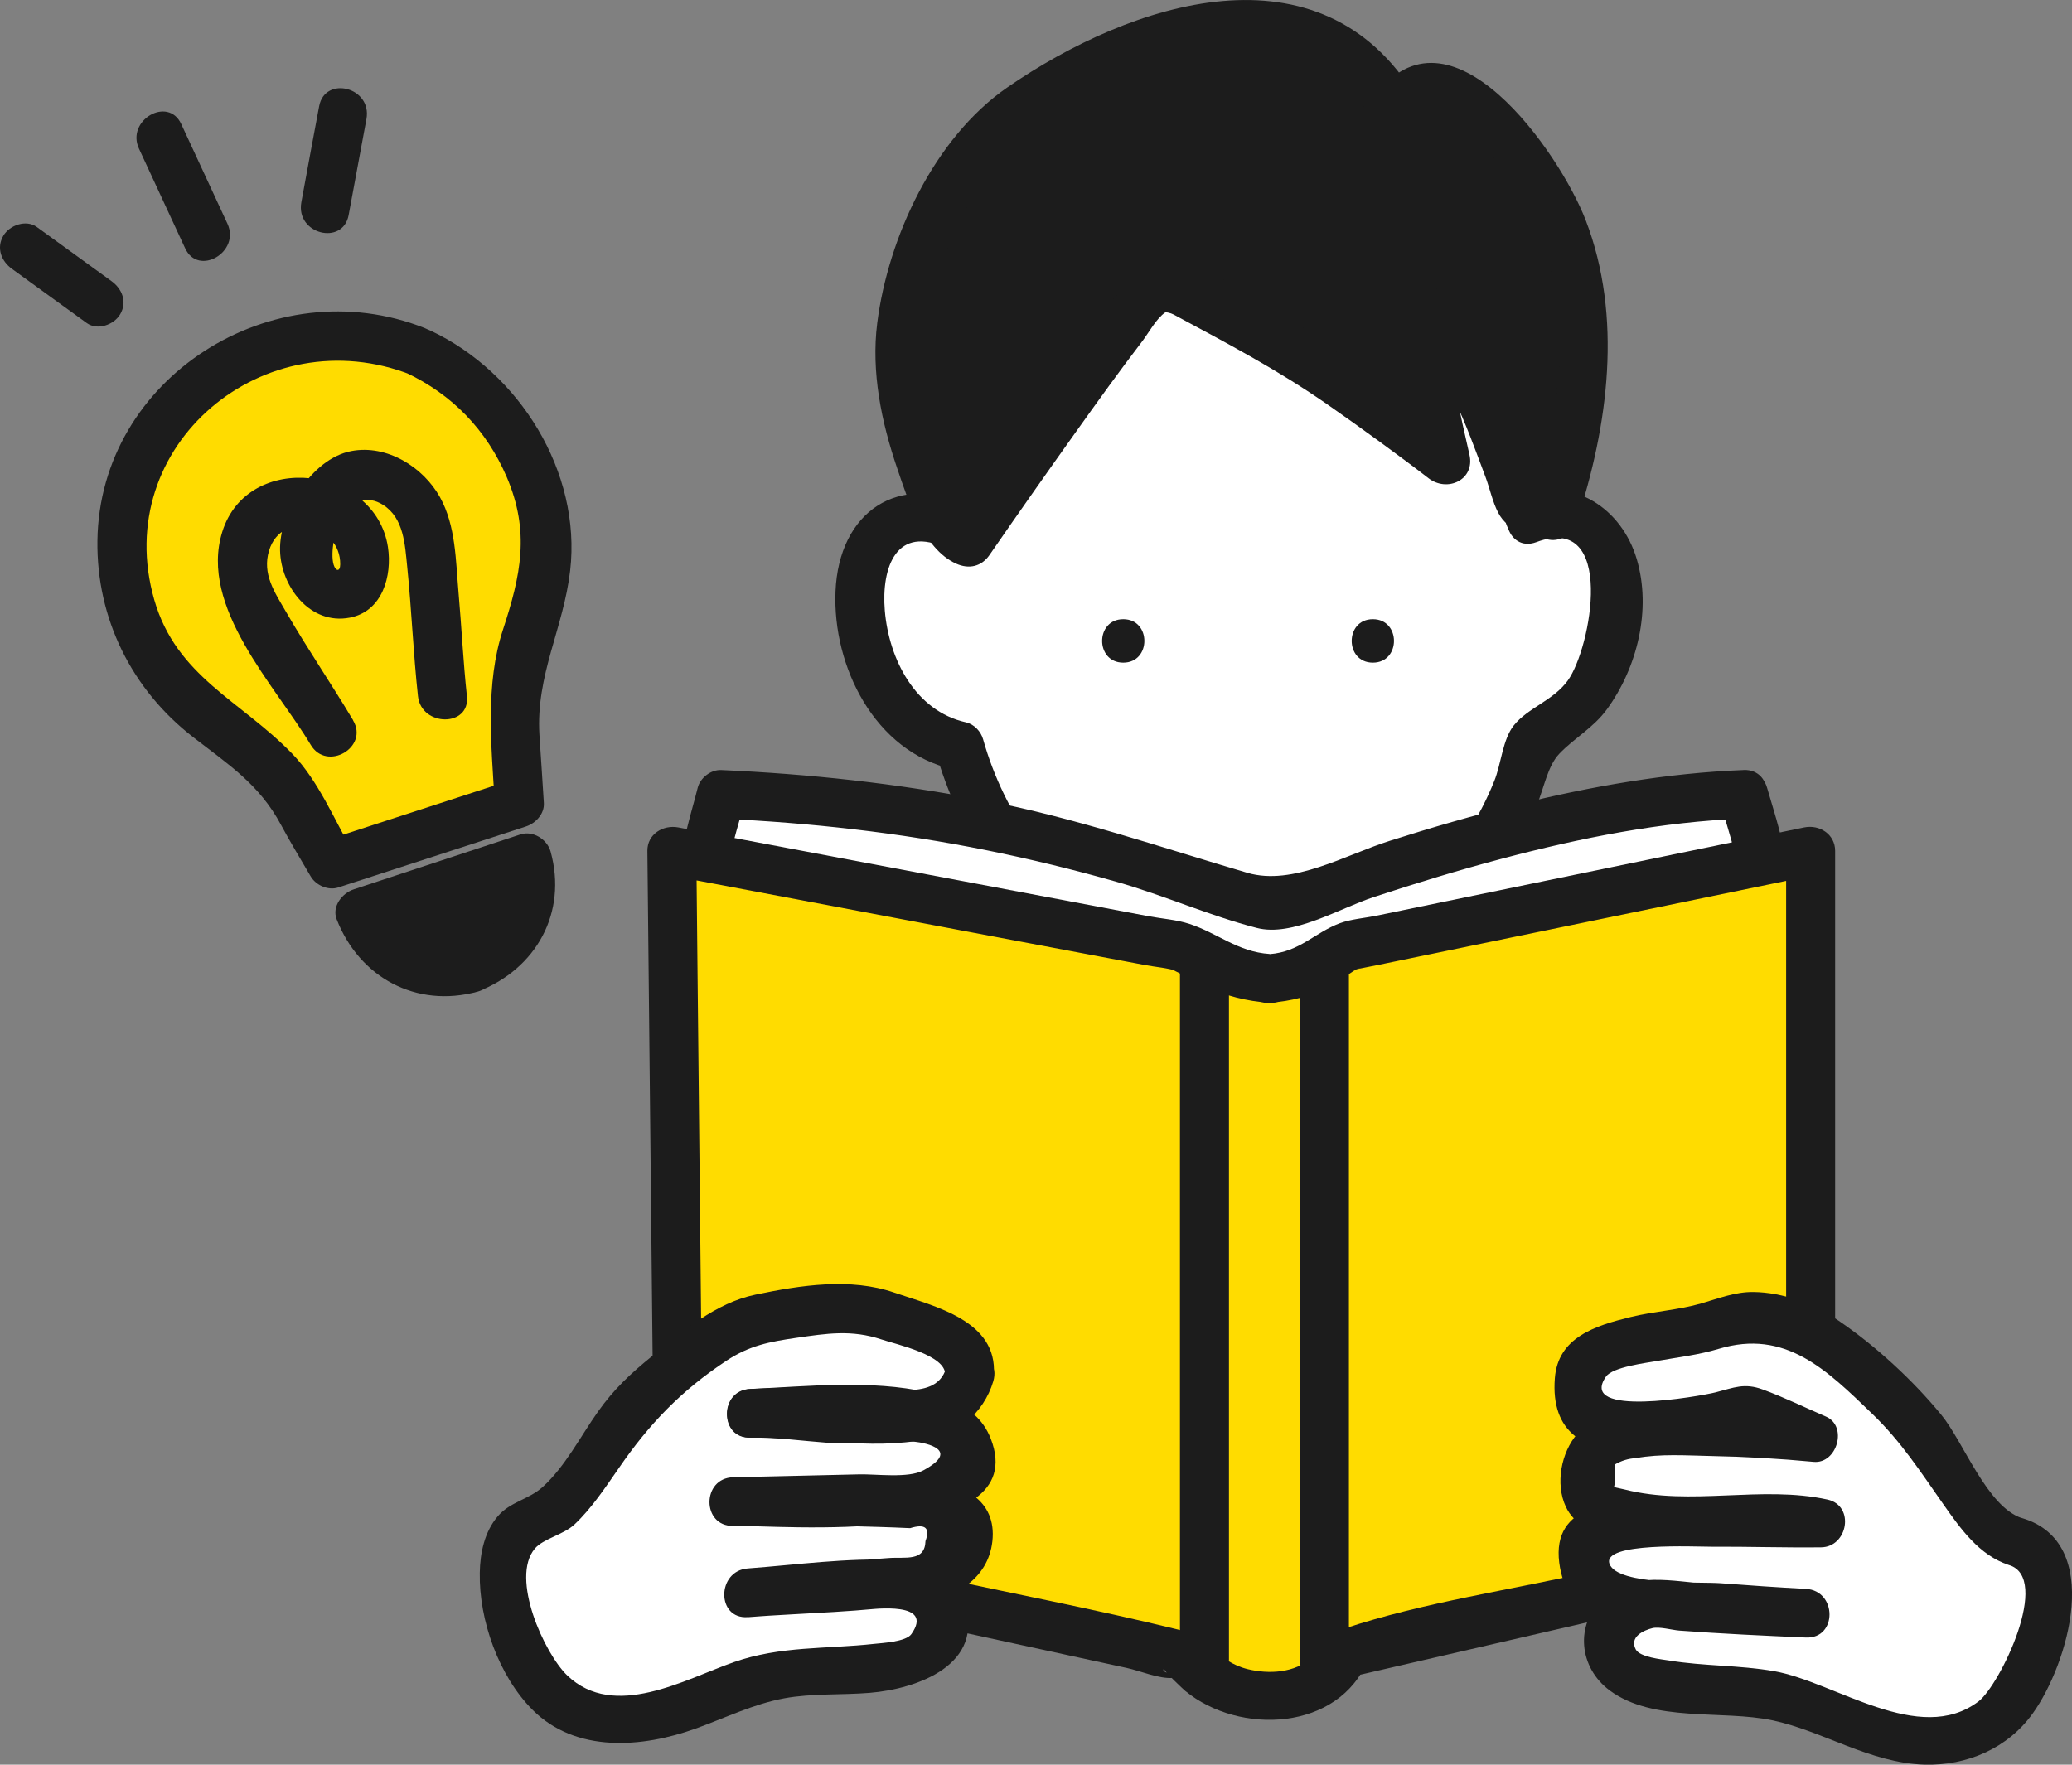 <svg width="54" height="46" viewBox="0 0 54 46" fill="none" xmlns="http://www.w3.org/2000/svg">
<rect x="0" y="0" width="54" height="46" fill="#808080" stroke="none"/>
<g id="_&#227;&#131;&#172;&#227;&#130;&#164;&#227;&#131;&#164;&#227;&#131;&#188;_1" clip-path="url(#clip0_34_1596)">
<g id="Group">
<g id="Group_2">
<path id="Vector" d="M39.868 13.521C39.343 9.507 40.275 6.46 37.004 6.293C35.738 6.228 27.486 6.04 26.331 6.541C24.15 7.486 25.307 10.821 25.005 13.751C21.43 11.891 21.662 18.819 25.007 19.442C27.229 27.727 37.877 27.585 39.954 19.294C41.637 18.55 42.567 16.343 42.005 14.61C41.701 13.751 40.743 13.083 39.871 13.519L39.868 13.521Z" fill="white"/>
<path id="Vector_2" d="M40.507 13.521C40.347 12.219 40.335 10.914 40.239 9.608C40.175 8.745 40.092 7.822 39.649 7.056C38.83 5.64 37.194 5.655 35.745 5.617C33.783 5.568 31.817 5.547 29.855 5.591C28.529 5.621 26.673 5.441 25.539 6.272C23.43 7.817 24.554 11.576 24.367 13.751L25.326 13.204C23.409 12.272 21.862 13.348 21.775 15.415C21.694 17.366 22.794 19.596 24.837 20.053L24.39 19.609C25.514 23.596 29.003 26.649 33.332 26.165C35.217 25.953 36.992 25.076 38.294 23.704C39.043 22.915 39.626 21.992 40.049 20.996C40.237 20.554 40.332 19.966 40.639 19.647C41.032 19.235 41.526 18.973 41.879 18.489C42.673 17.398 43.045 15.886 42.656 14.572C42.267 13.257 41.005 12.42 39.698 12.908C38.937 13.193 39.266 14.419 40.039 14.132C42.128 13.35 41.469 16.897 40.86 17.738C40.481 18.263 39.82 18.447 39.452 18.91C39.162 19.273 39.122 19.916 38.945 20.355C38.183 22.256 36.692 23.867 34.727 24.558C30.578 26.019 26.739 23.237 25.622 19.273C25.565 19.068 25.39 18.878 25.175 18.829C23.85 18.533 23.167 17.178 23.06 15.92C22.964 14.774 23.373 13.663 24.68 14.299C25.135 14.521 25.597 14.246 25.639 13.751C25.761 12.344 25.584 10.948 25.597 9.538C25.605 8.543 25.697 7.361 26.824 7.059C27.561 6.862 28.427 6.902 29.18 6.877C30.312 6.839 31.446 6.832 32.58 6.839C33.576 6.843 34.572 6.856 35.566 6.881C36.226 6.896 37.011 6.834 37.647 7.029C38.702 7.35 38.847 8.403 38.937 9.363C39.066 10.747 39.056 12.136 39.224 13.521C39.322 14.32 40.6 14.331 40.501 13.521H40.507Z" fill="#1C1C1C"/>
</g>
<path id="Vector_3" d="M29.274 16.14C28.54 16.14 28.54 17.273 29.274 17.273C30.008 17.273 30.008 16.14 29.274 16.14Z" fill="#1C1C1C"/>
<path id="Vector_4" d="M35.779 16.14C35.044 16.14 35.044 17.273 35.779 17.273C36.513 17.273 36.513 16.14 35.779 16.14Z" fill="#1C1C1C"/>
<g id="Group_3">
<path id="Vector_5" d="M36.355 2.856C33.653 -1.89 27.656 2.065 26.367 2.97C25.077 3.875 23.379 7.067 23.443 9.316C23.494 11.073 24.522 13.933 25.237 14.142C25.237 14.142 28.886 8.851 29.993 7.608C30.812 6.686 37.681 12.018 37.681 12.018C37.681 12.018 36.738 7.955 37.047 8.039C38.343 9.162 39.662 13.2 39.662 13.2L40.471 13.443C40.471 13.443 41.828 9.384 41.001 6.889C40.501 4.363 37.579 0.932 36.353 2.858L36.355 2.856Z" fill="#1C1C1C"/>
<path id="Vector_6" d="M36.906 2.537C34.429 -1.577 29.488 0.044 26.25 2.281C24.348 3.596 23.145 6.188 22.862 8.422C22.701 9.697 22.971 11.005 23.384 12.212C23.66 13.022 24.06 14.305 24.918 14.692C25.25 14.842 25.58 14.772 25.79 14.464C26.529 13.394 27.276 12.331 28.029 11.274C28.599 10.475 29.172 9.676 29.769 8.896C29.942 8.669 30.133 8.306 30.369 8.143C30.606 7.98 30.331 8.132 30.303 8.135C30.378 8.128 30.512 8.158 30.582 8.196C31.965 8.938 33.304 9.644 34.604 10.549C35.438 11.128 36.594 11.971 37.23 12.466C37.717 12.842 38.449 12.511 38.296 11.849C38.17 11.31 38.053 10.771 37.943 10.227C37.862 9.834 37.783 9.441 37.719 9.046C37.694 8.891 37.696 8.701 37.645 8.553C37.438 7.946 38.077 8.485 37.217 8.65L36.596 8.488C37.658 9.483 38.215 11.1 38.713 12.428C38.826 12.728 38.898 13.083 39.047 13.367C39.305 13.859 39.796 13.901 40.303 14.052C40.645 14.153 40.981 13.929 41.088 13.608C41.916 11.1 42.294 8.253 41.326 5.739C40.658 4.002 37.779 -0.184 35.804 2.535C35.323 3.198 36.43 3.83 36.906 3.175C37.553 2.285 38.909 4.061 39.245 4.534C39.93 5.503 40.392 6.644 40.569 7.817C40.837 9.602 40.417 11.572 39.856 13.271L40.641 12.828L39.832 12.584L40.279 13.028C39.983 12.13 39.632 11.246 39.247 10.382C38.917 9.646 38.03 7.295 36.966 7.414C35.581 7.568 36.887 11.401 37.068 12.185L38.134 11.568C37.109 10.773 36.062 10.008 34.991 9.274C33.74 8.416 32.163 7.124 30.608 6.9C29.925 6.801 29.61 7.065 29.201 7.57C28.603 8.31 28.046 9.084 27.488 9.855C26.539 11.168 25.607 12.491 24.688 13.823L25.56 13.595C24.907 13.301 24.616 11.938 24.441 11.32C24.137 10.257 23.973 9.198 24.203 8.105C24.577 6.314 25.522 4.279 27.097 3.241C29.695 1.524 33.766 -0.207 35.804 3.177C36.225 3.877 37.33 3.241 36.906 2.537Z" fill="#1C1C1C"/>
</g>
<g id="Group_4">
<path id="Vector_7" d="M45.439 20.706C41.96 20.812 37.683 21.977 33.121 23.649C28.182 21.785 23.539 20.901 18.798 20.706L18.398 22.321L18.566 35.257C18.576 35.995 19.106 36.631 19.858 36.804L32.857 39.817L44.667 36.773C45.405 36.582 45.918 35.942 45.918 35.21L45.888 22.277L45.439 20.708V20.706Z" fill="white"/>
<path id="Vector_8" d="M45.439 20.072C43.437 20.15 41.458 20.499 39.517 20.979C38.407 21.254 37.309 21.571 36.219 21.918C35.07 22.281 33.695 23.097 32.514 22.753C30.233 22.082 28.027 21.319 25.682 20.867C23.337 20.415 21.109 20.176 18.798 20.072C18.526 20.059 18.247 20.277 18.183 20.537C18.015 21.216 17.772 21.894 17.764 22.596C17.751 23.459 17.787 24.323 17.798 25.186C17.832 27.868 17.868 30.551 17.902 33.234C17.923 34.942 17.694 36.865 19.794 37.438C21.894 38.011 23.858 38.379 25.882 38.848C28.063 39.354 30.238 39.905 32.427 40.366C32.827 40.451 33.11 40.404 33.504 40.305L36.457 39.544C38.941 38.903 41.422 38.263 43.905 37.624C44.582 37.449 45.309 37.333 45.839 36.836C46.535 36.185 46.556 35.373 46.554 34.508C46.548 31.697 46.541 28.885 46.535 26.076L46.527 22.744C46.527 21.973 46.265 21.279 46.054 20.537C45.831 19.753 44.597 20.087 44.822 20.875C44.954 21.338 45.101 21.799 45.22 22.264C45.29 22.537 45.241 22.243 45.25 22.317C45.258 22.406 45.252 22.501 45.25 22.588C45.231 23.408 45.254 24.232 45.256 25.053L45.273 32.695C45.273 33.456 45.329 34.236 45.278 34.997C45.227 35.758 44.814 36.06 44.143 36.25C42.039 36.851 39.898 37.345 37.779 37.891C36.611 38.193 35.44 38.493 34.272 38.796C33.774 38.925 33.161 38.99 32.691 39.204C32.968 39.077 33.106 39.244 32.697 39.13C32.361 39.034 32.014 38.971 31.674 38.893L28.45 38.147C26.071 37.595 23.692 37.045 21.313 36.493C20.841 36.383 20.283 36.333 19.843 36.121C19.032 35.732 19.196 34.842 19.187 34.096C19.151 31.405 19.117 28.716 19.081 26.025L19.038 22.833C19.038 22.732 19.06 22.146 19.017 22.459C19.089 21.928 19.281 21.395 19.409 20.875L18.794 21.34C21.119 21.446 23.428 21.704 25.711 22.163C26.852 22.393 27.984 22.668 29.103 22.987C30.331 23.336 31.523 23.871 32.755 24.188C33.685 24.427 34.9 23.681 35.798 23.385C36.902 23.021 38.013 22.683 39.136 22.385C41.198 21.839 43.299 21.421 45.437 21.338C46.256 21.307 46.261 20.038 45.437 20.07L45.439 20.072Z" fill="#1C1C1C"/>
</g>
<g id="Group_5">
<path id="Vector_9" d="M33.089 25.501C32.055 25.501 30.882 24.704 30.882 24.704L17.511 22.18L17.698 40.297L30.882 43.159C30.882 43.159 31.561 44.205 33.089 44.205C34.617 44.205 35.034 43.097 35.034 43.097L47.188 40.294V22.178L35.034 24.685C35.034 24.685 34.121 25.501 33.089 25.501Z" fill="#FFDC00"/>
<path id="Vector_10" d="M33.089 24.867C32.263 24.814 31.729 24.321 30.997 24.082C30.667 23.974 30.282 23.947 29.942 23.884L25.407 23.027C22.832 22.541 20.256 22.055 17.681 21.569C17.283 21.493 16.868 21.742 16.872 22.18C16.927 27.465 16.983 32.75 17.036 38.035L17.059 40.297C17.061 40.563 17.255 40.848 17.527 40.907C19.964 41.436 22.402 41.967 24.839 42.495L29.367 43.478C29.712 43.552 30.21 43.766 30.563 43.738C30.974 43.704 30.182 43.62 30.34 43.495C30.297 43.529 30.855 44.049 30.889 44.076C32.304 45.239 34.889 45.123 35.651 43.267L35.204 43.711C39.256 42.776 43.307 41.842 47.359 40.907C47.631 40.844 47.827 40.565 47.827 40.297V22.18C47.827 21.746 47.42 21.486 47.018 21.569C44.682 22.051 42.347 22.533 40.011 23.015L35.862 23.871C35.562 23.932 35.208 23.958 34.919 24.065C34.259 24.313 33.872 24.812 33.087 24.871C32.302 24.93 32.265 26.201 33.087 26.139C33.651 26.097 34.153 25.972 34.655 25.706C34.842 25.607 35.021 25.494 35.191 25.368C35.434 25.188 35.625 25.196 35.208 25.3C35.442 25.241 35.685 25.203 35.921 25.152L40.045 24.302C42.484 23.799 44.92 23.296 47.359 22.795L46.55 22.184V40.301L47.018 39.69C45.199 40.108 43.38 40.529 41.562 40.948C39.417 41.442 37.115 41.759 35.025 42.455C34.715 42.558 34.632 42.67 34.417 42.935C34.572 42.745 34.223 43.172 34.183 43.209C33.749 43.611 33.07 43.643 32.521 43.51C31.704 43.309 31.48 42.668 30.723 42.482C28.514 41.941 26.269 41.514 24.045 41.032C21.985 40.584 19.926 40.138 17.866 39.69L18.334 40.301C18.279 35.016 18.223 29.731 18.17 24.446L18.147 22.184L17.338 22.795C19.983 23.294 22.626 23.793 25.271 24.294C26.792 24.581 28.312 24.869 29.833 25.154C30.11 25.207 30.425 25.228 30.693 25.317C30.51 25.258 30.612 25.304 30.729 25.363C30.953 25.475 31.163 25.604 31.391 25.708C31.936 25.955 32.487 26.099 33.087 26.139C33.906 26.192 33.904 24.924 33.087 24.871L33.089 24.867Z" fill="#1C1C1C"/>
</g>
<path id="Vector_11" d="M30.752 25.372V43.267C30.752 44.083 32.029 44.085 32.029 43.267V25.372C32.029 24.556 30.752 24.554 30.752 25.372Z" fill="#1C1C1C"/>
<path id="Vector_12" d="M33.878 25.372V43.267C33.878 44.083 35.155 44.085 35.155 43.267V25.372C35.155 24.556 33.878 24.554 33.878 25.372Z" fill="#1C1C1C"/>
<g id="Group_6">
<path id="Vector_13" d="M25.262 35.838C25.445 34.878 24.122 34.728 23.507 34.453C22.224 33.879 21.511 34.122 20.717 34.24C19.47 34.437 19.379 34.145 16.713 36.407C16.085 36.94 14.823 39.462 13.959 39.637C12.418 39.95 13.291 43.434 14.614 44.366C17.025 45.774 18.881 43.438 21.292 43.575C22.192 43.444 24.213 43.698 24.547 42.531C24.643 42.197 24.528 41.81 24.265 41.582C23.909 41.273 23.386 41.277 22.913 41.301C21.768 41.358 20.626 41.43 19.485 41.516C20.768 41.421 22.052 41.326 23.335 41.231C23.852 41.193 24.403 41.142 24.816 40.829C25.229 40.516 25.407 39.842 25.033 39.485C24.801 39.263 24.452 39.233 24.131 39.216C22.454 39.134 20.777 39.106 19.098 39.138C20.468 39.106 21.839 39.075 23.209 39.043C23.773 39.03 24.384 39.001 24.822 38.65C25.86 37.819 24.867 37.14 23.996 36.899C22.59 37.221 20.424 36.794 19.562 36.836C20.851 36.773 22.143 36.762 23.435 36.804C23.596 36.81 23.794 36.842 23.998 36.899C24.188 36.857 24.364 36.8 24.522 36.728C24.909 36.546 25.184 36.265 25.265 35.836L25.262 35.838Z" fill="white"/>
<path id="Vector_14" d="M25.901 35.838C25.999 34.424 24.377 34.06 23.307 33.694C22.156 33.299 20.86 33.502 19.689 33.747C18.643 33.965 17.789 34.705 16.985 35.358C16.427 35.811 15.998 36.214 15.587 36.794C15.129 37.438 14.732 38.229 14.14 38.764C13.782 39.087 13.299 39.144 12.976 39.521C12.627 39.926 12.512 40.48 12.504 41C12.482 42.231 12.999 43.687 13.878 44.569C15.01 45.702 16.738 45.558 18.123 45.061C18.889 44.786 19.634 44.417 20.441 44.269C21.162 44.138 21.928 44.186 22.662 44.127C23.909 44.026 25.688 43.387 25.128 41.772C24.86 40.998 24.12 40.696 23.349 40.662C22.079 40.605 20.756 40.789 19.489 40.884C18.674 40.946 18.668 42.214 19.489 42.153C20.971 42.043 22.496 42.024 23.965 41.8C24.871 41.66 25.752 41.169 25.863 40.178C25.984 39.092 25.073 38.66 24.137 38.586C22.471 38.457 20.775 38.483 19.104 38.508V39.776C20.309 39.749 26.931 40.366 25.822 37.504C25.416 36.458 24.243 36.284 23.294 36.367C22.047 36.477 20.813 36.185 19.568 36.206V37.474C20.343 37.438 21.115 37.417 21.892 37.417C22.588 37.417 23.324 37.565 24.005 37.538C24.903 37.5 25.643 36.825 25.886 36.009C26.129 35.193 24.888 34.889 24.654 35.671C24.401 36.525 23.13 36.161 22.473 36.153C21.505 36.14 20.536 36.164 19.568 36.206C18.751 36.244 18.743 37.487 19.568 37.474C20.241 37.464 20.911 37.561 21.581 37.61C22.313 37.663 23.105 37.504 23.816 37.578C24.177 37.616 25.026 37.808 24.064 38.328C23.673 38.54 22.828 38.421 22.394 38.432C21.298 38.457 20.202 38.483 19.107 38.508C18.287 38.527 18.283 39.789 19.107 39.776C19.93 39.764 20.783 39.76 21.624 39.772C22.043 39.779 22.462 39.789 22.881 39.802C23.16 39.81 23.441 39.821 23.72 39.834C24.113 39.713 24.247 39.825 24.12 40.17C24.105 40.717 23.59 40.578 23.147 40.614C22.762 40.643 22.377 40.671 21.992 40.7C21.158 40.761 20.324 40.825 19.489 40.886V42.155C20.505 42.078 21.52 42.009 22.537 41.958C22.779 41.945 24.36 41.734 23.752 42.596C23.609 42.797 22.994 42.827 22.784 42.85C21.532 42.988 20.343 42.901 19.132 43.324C17.851 43.772 16.01 44.846 14.785 43.675C14.189 43.104 13.289 41.134 13.94 40.366C14.157 40.108 14.693 40.003 14.974 39.736C15.425 39.311 15.78 38.768 16.132 38.263C16.919 37.119 17.749 36.252 18.932 35.47C19.534 35.073 20.053 34.976 20.749 34.874C21.543 34.76 22.19 34.654 22.975 34.916C23.369 35.047 24.667 35.329 24.631 35.838C24.573 36.652 25.85 36.65 25.907 35.838H25.901Z" fill="#1C1C1C"/>
</g>
<g id="Group_7">
<path id="Vector_15" d="M19.562 36.84C20.424 36.798 22.59 37.223 23.997 36.904C23.792 36.846 23.596 36.815 23.433 36.808C22.143 36.766 20.849 36.777 19.56 36.84H19.562Z" fill="white"/>
<path id="Vector_16" d="M19.562 37.474C21.113 37.443 22.615 37.817 24.167 37.514C24.786 37.394 24.765 36.426 24.167 36.291C22.707 35.963 21.045 36.136 19.562 36.206C18.745 36.244 18.738 37.512 19.562 37.474C20.915 37.411 22.498 37.216 23.826 37.514V36.291C22.407 36.567 20.985 36.174 19.562 36.206C18.741 36.223 18.738 37.491 19.562 37.474Z" fill="#1C1C1C"/>
</g>
<g id="Group_8">
<path id="Vector_17" d="M52.525 40.184C51.661 40.009 50.519 37.665 49.935 37.083C47.637 34.8 47.146 34.525 45.899 34.329C45.105 34.21 44.724 34.69 43.322 34.819C42.662 34.88 41.298 35.305 41.222 35.593C41.045 36.255 41.177 36.95 41.571 37.081C42.994 37.553 45.52 36.726 45.52 36.726L47.263 37.474C47.263 37.474 44.043 37.159 42.271 37.419C41.573 37.523 41.175 38.125 41.358 38.95C41.586 39.971 46.642 39.48 47.456 39.702C46.724 39.715 43.181 39.601 41.83 39.823C40.779 39.996 41.349 41.508 41.962 41.607C43.49 41.857 47.063 42.049 47.063 42.049C47.063 42.049 43.848 41.907 43.06 41.804C42.103 41.721 41.352 42.962 42.401 43.613C42.954 43.958 43.975 43.939 45.19 44.118C47.601 43.983 49.457 46.319 51.868 44.909C53.191 43.977 54.064 40.493 52.523 40.18L52.525 40.184Z" fill="white"/>
<path id="Vector_18" d="M52.696 39.574C51.781 39.275 51.174 37.584 50.589 36.874C49.846 35.971 48.893 35.092 47.92 34.428C47.282 33.993 46.476 33.686 45.693 33.678C45.22 33.673 44.792 33.845 44.346 33.974C43.737 34.151 43.109 34.181 42.496 34.331C41.573 34.557 40.603 34.859 40.522 35.927C40.413 37.341 41.29 37.84 42.584 37.863C43.184 37.874 43.79 37.785 44.377 37.671C44.522 37.643 45.52 37.529 45.612 37.364C45.597 37.39 45.033 37.102 45.405 37.364C45.529 37.451 45.75 37.512 45.886 37.569L46.944 38.022L47.265 36.84C45.865 36.707 44.435 36.622 43.031 36.711C42.324 36.756 41.596 36.808 41.107 37.375C40.686 37.861 40.53 38.679 40.807 39.273C41.241 40.21 42.767 40.197 43.633 40.239C44.805 40.297 46.144 40.06 47.291 40.313L47.461 39.068C46.035 39.081 44.609 39.02 43.182 39.079C42.05 39.125 40.439 39.189 40.637 40.736C40.822 42.193 42.079 42.284 43.282 42.404C44.484 42.525 45.803 42.615 47.065 42.685V41.417C46.218 41.379 45.373 41.339 44.529 41.286C43.609 41.231 42.531 40.943 41.784 41.645C41.037 42.347 41.147 43.469 41.954 44.066C43.092 44.907 44.88 44.567 46.188 44.842C47.497 45.116 48.733 45.956 50.151 45.998C51.268 46.03 52.323 45.571 52.974 44.668C53.894 43.393 54.849 40.206 52.696 39.571C51.906 39.339 51.57 40.563 52.355 40.795C53.477 41.125 52.119 43.928 51.563 44.351C50.017 45.52 47.823 43.842 46.244 43.563C45.337 43.402 44.405 43.434 43.495 43.283C43.303 43.252 42.739 43.199 42.63 42.994C42.456 42.662 42.848 42.493 43.065 42.44C43.25 42.396 43.573 42.489 43.765 42.504C44.863 42.586 45.965 42.637 47.065 42.685C47.889 42.721 47.882 41.461 47.065 41.417C46.32 41.377 45.578 41.326 44.835 41.269C44.309 41.229 42.158 41.337 41.947 40.766C41.737 40.195 44.19 40.32 44.612 40.318C45.561 40.313 46.51 40.345 47.459 40.334C48.161 40.328 48.348 39.248 47.629 39.089C45.91 38.711 44.063 39.267 42.343 38.827C42.214 38.793 42.018 38.776 41.916 38.681C42.058 38.956 42.113 38.789 42.081 38.178C42.256 38.075 42.443 38.018 42.639 38.009C43.263 37.891 43.963 37.941 44.595 37.954C45.486 37.971 46.378 38.022 47.265 38.106C47.878 38.166 48.163 37.172 47.586 36.925C47.01 36.677 46.499 36.424 45.939 36.219C45.461 36.043 45.19 36.172 44.709 36.295C44.297 36.398 41.107 36.963 41.854 35.885C42.03 35.631 42.899 35.529 43.199 35.474C43.743 35.377 44.263 35.32 44.795 35.16C46.529 34.639 47.601 35.703 48.797 36.857C49.55 37.582 50.05 38.362 50.646 39.21C51.093 39.846 51.581 40.542 52.353 40.793C53.125 41.045 53.47 39.823 52.693 39.569L52.696 39.574Z" fill="#1C1C1C"/>
</g>
</g>
<g id="Group_9">
<g id="Group_10">
<g id="Group_11">
<path id="Vector_19" d="M10.899 9.162C8.503 8.132 5.422 9.063 4.009 11.244C2.596 13.426 3.022 16.597 4.958 18.337C5.982 19.254 7.407 19.873 7.865 21.165L8.646 22.522L13.536 20.933L13.438 19.332C13.319 18.294 13.459 17.229 13.846 16.259C14.466 14.705 14.395 13.382 13.642 11.842C13.07 10.676 12.106 9.684 10.899 9.164V9.162Z" fill="#FFDC00"/>
<path id="Vector_20" d="M11.067 8.551C7.12 6.989 2.594 9.838 2.539 14.096C2.513 16.121 3.432 17.973 5.03 19.212C5.954 19.928 6.76 20.448 7.322 21.499C7.565 21.954 7.837 22.395 8.095 22.841C8.229 23.074 8.55 23.22 8.816 23.133C10.446 22.603 12.076 22.074 13.706 21.544C13.961 21.461 14.191 21.216 14.174 20.933C14.138 20.341 14.097 19.749 14.059 19.159C13.961 17.597 14.687 16.375 14.859 14.876C15.157 12.303 13.534 9.705 11.218 8.617C10.48 8.27 9.831 9.363 10.574 9.712C11.787 10.282 12.678 11.206 13.206 12.434C13.819 13.866 13.572 14.999 13.108 16.415C12.644 17.831 12.802 19.406 12.895 20.933L13.363 20.322C11.733 20.852 10.103 21.381 8.473 21.911L9.195 22.203C8.707 21.357 8.297 20.353 7.618 19.649C6.284 18.269 4.594 17.637 4.02 15.633C2.866 11.606 6.894 8.259 10.727 9.775C11.491 10.077 11.821 8.851 11.067 8.551Z" fill="#1C1C1C"/>
</g>
<path id="Vector_21" d="M9.203 18.774C8.635 17.823 8.009 16.907 7.454 15.948C7.16 15.44 6.826 14.963 7.013 14.35C7.343 13.276 8.878 13.667 8.867 14.711C8.865 14.91 8.748 14.893 8.695 14.72C8.603 14.411 8.731 13.758 8.912 13.479C9.173 13.075 9.558 12.889 9.986 13.162C10.527 13.506 10.554 14.202 10.612 14.766C10.727 15.891 10.771 17.024 10.893 18.146C10.98 18.95 12.259 18.958 12.169 18.146C12.072 17.248 12.029 16.343 11.95 15.445C11.878 14.62 11.88 13.703 11.467 12.961C11.031 12.177 10.086 11.58 9.156 11.758C8.109 11.957 7.273 13.356 7.299 14.354C7.322 15.293 8.084 16.299 9.116 16.1C9.969 15.937 10.225 15.009 10.11 14.257C9.784 12.145 6.456 11.726 5.792 13.866C5.184 15.825 7.169 17.863 8.099 19.417C8.518 20.119 9.622 19.48 9.201 18.776L9.203 18.774Z" fill="#1C1C1C"/>
<g id="Group_12">
<path id="Vector_22" d="M12.28 25.235C13.48 24.839 14.129 23.554 13.732 22.362L9.388 23.793C9.786 24.985 11.08 25.63 12.28 25.235Z" fill="#1C1C1C"/>
<path id="Vector_23" d="M12.45 25.848C13.978 25.258 14.791 23.788 14.349 22.195C14.259 21.878 13.891 21.643 13.563 21.751C12.116 22.228 10.667 22.704 9.22 23.182C8.918 23.281 8.644 23.628 8.774 23.962C9.367 25.48 10.846 26.287 12.45 25.848C13.242 25.63 12.906 24.406 12.11 24.623C11.225 24.867 10.346 24.501 10.003 23.624L9.557 24.404C11.004 23.926 12.453 23.45 13.9 22.973L13.114 22.529C13.359 23.408 12.991 24.281 12.108 24.621C11.35 24.913 11.68 26.141 12.448 25.845L12.45 25.848Z" fill="#1C1C1C"/>
</g>
</g>
<g id="Group_13">
<g id="Group_14">
<path id="Vector_24" d="M9.086 5.608C9.242 4.773 9.397 3.94 9.55 3.105C9.703 2.27 8.469 1.966 8.318 2.767C8.167 3.568 8.007 4.435 7.854 5.27C7.701 6.105 8.935 6.41 9.086 5.608Z" fill="#1C1C1C"/>
</g>
<g id="Group_15">
<path id="Vector_25" d="M5.928 5.832L4.724 3.234C4.381 2.494 3.279 3.137 3.622 3.875L4.826 6.473C5.169 7.213 6.271 6.57 5.928 5.832Z" fill="#1C1C1C"/>
</g>
<g id="Group_16">
<path id="Vector_26" d="M2.902 7.325C2.256 6.856 1.609 6.386 0.96 5.917C0.681 5.714 0.247 5.87 0.087 6.145C-0.102 6.467 0.036 6.811 0.317 7.012C0.964 7.481 1.611 7.951 2.26 8.42C2.539 8.623 2.973 8.466 3.132 8.192C3.322 7.87 3.183 7.526 2.902 7.325Z" fill="#1C1C1C"/>
</g>
</g>
</g>
</g>
<defs>
<clipPath id="clip0_34_1596">
<rect width="54" height="46" fill="white"/>
</clipPath>
</defs>
</svg>

